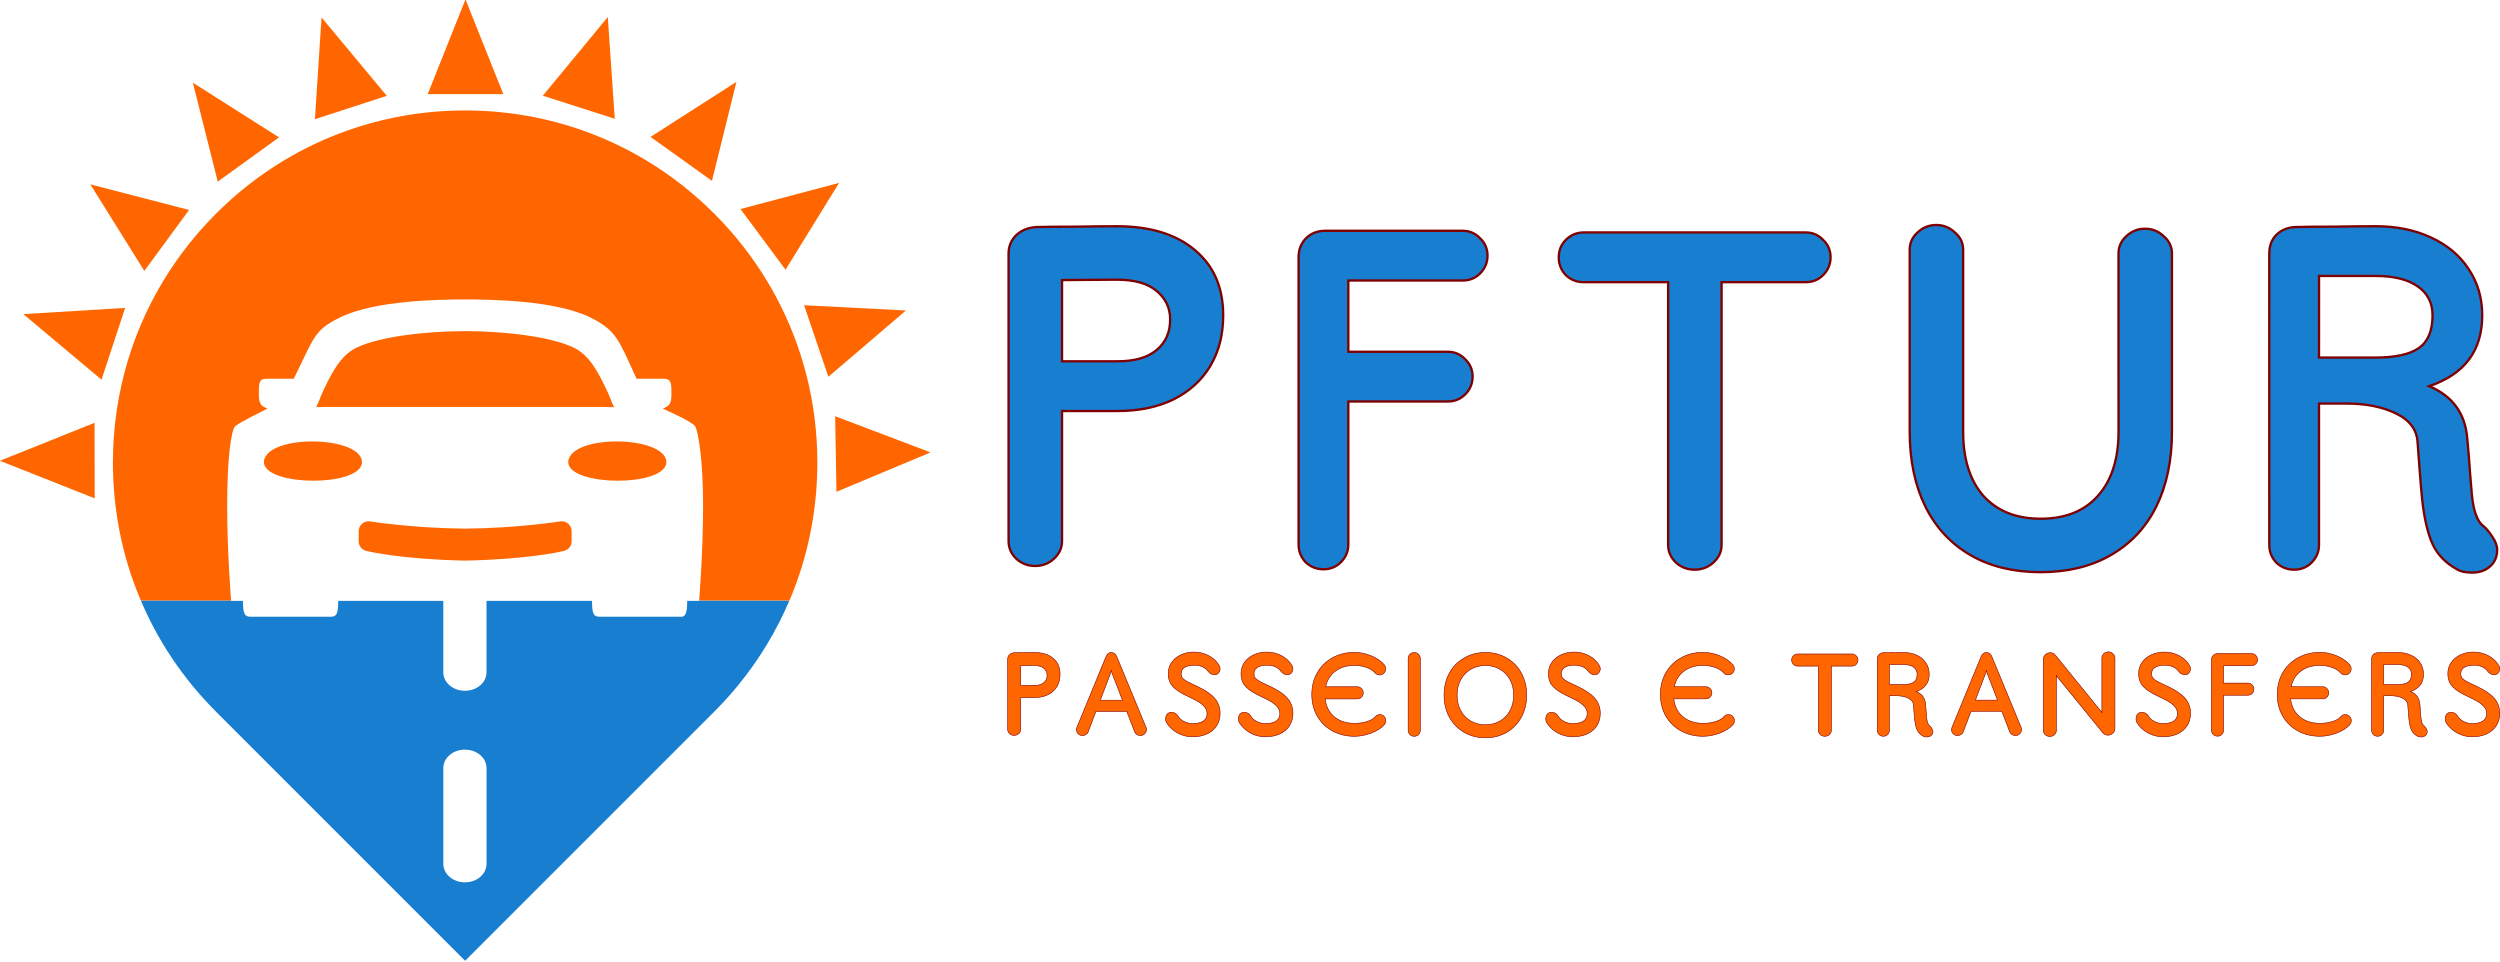 <svg xmlns="http://www.w3.org/2000/svg" xmlns:svg="http://www.w3.org/2000/svg" width="129.113mm" height="49.678mm" viewBox="0 0 129.113 49.678" id="svg1" xml:space="preserve"><defs id="defs1"><clipPath clipPathUnits="userSpaceOnUse" id="clipPath834"><path d="M 0,800 H 800 V 0 H 0 Z" transform="translate(-625.999,-701)" id="path834"></path></clipPath><clipPath clipPathUnits="userSpaceOnUse" id="clipPath836"><path d="M 0,800 H 800 V 0 H 0 Z" transform="translate(-648.834,-700.686)" id="path836"></path></clipPath><clipPath clipPathUnits="userSpaceOnUse" id="clipPath838"><path d="M 0,800 H 800 V 0 H 0 Z" transform="translate(-670.197,-692.515)" id="path838"></path></clipPath><clipPath clipPathUnits="userSpaceOnUse" id="clipPath840"><path d="M 0,800 H 800 V 0 H 0 Z" transform="translate(-688.039,-678.203)" id="path840"></path></clipPath><clipPath clipPathUnits="userSpaceOnUse" id="clipPath842"><path d="M 0,800 H 800 V 0 H 0 Z" transform="translate(-700.649,-659.125)" id="path842"></path></clipPath><clipPath clipPathUnits="userSpaceOnUse" id="clipPath844"><path d="M 0,800 H 800 V 0 H 0 Z" transform="translate(-706.82,-637.098)" id="path844"></path></clipPath><clipPath clipPathUnits="userSpaceOnUse" id="clipPath846"><path d="M 0,800 H 800 V 0 H 0 Z" transform="translate(-559.94,-620.807)" id="path846"></path></clipPath><clipPath clipPathUnits="userSpaceOnUse" id="clipPath848"><path d="M 0,800 H 800 V 0 H 0 Z" transform="translate(-561.289,-644.354)" id="path848"></path></clipPath><clipPath clipPathUnits="userSpaceOnUse" id="clipPath850"><path d="M 0,800 H 800 V 0 H 0 Z" transform="translate(-569.781,-665.933)" id="path850"></path></clipPath><clipPath clipPathUnits="userSpaceOnUse" id="clipPath852"><path d="M 0,800 H 800 V 0 H 0 Z" transform="translate(-584.349,-683.641)" id="path852"></path></clipPath><clipPath clipPathUnits="userSpaceOnUse" id="clipPath854"><path d="M 0,800 H 800 V 0 H 0 Z" transform="translate(-603.62,-696.023)" id="path854"></path></clipPath></defs><g id="g2"><g id="g1"><path style="font-weight:bold;font-size:21.25px;line-height:1;font-family:'Tsukimi Rounded';-inkscape-font-specification:'Tsukimi Rounded Bold';text-align:center;letter-spacing:1.594px;word-spacing:0px;text-anchor:middle;fill:#187ed0;stroke:#800000;stroke-width:0.121" d="m 57.673,11.684 q 2.568,0 4.023,1.22 1.476,1.22 1.476,3.381 0,1.498 -0.663,2.61 -0.663,1.113 -1.904,1.733 -1.22,0.599 -2.889,0.599 h -2.867 v 6.719 q 0,0.535 -0.428,0.92 -0.407,0.364 -0.963,0.364 -0.556,0 -0.963,-0.364 -0.407,-0.385 -0.407,-0.92 V 13.096 q 0,-0.556 0.385,-0.941 0.407,-0.385 1.027,-0.428 0.727,-0.021 2.033,-0.021 1.305,-0.021 2.14,-0.021 z m 0.043,6.975 q 1.327,0 2.011,-0.578 0.706,-0.578 0.706,-1.583 0,-0.899 -0.706,-1.476 -0.685,-0.578 -2.054,-0.578 l -2.824,0.021 v 4.194 z m 11.918,-4.172 v 3.68 h 5.135 q 0.535,0 0.899,0.385 0.385,0.364 0.385,0.899 0,0.535 -0.385,0.92 -0.364,0.364 -0.899,0.364 h -5.135 v 7.382 q 0,0.535 -0.385,0.92 -0.364,0.364 -0.899,0.364 -0.535,0 -0.92,-0.364 Q 67.066,28.652 67.066,28.117 V 13.289 q 0,-0.599 0.385,-0.984 0.385,-0.385 0.984,-0.385 h 7.104 q 0.535,0 0.899,0.385 0.385,0.364 0.385,0.899 0,0.535 -0.385,0.92 -0.364,0.364 -0.899,0.364 z m 23.622,-2.482 q 0.535,0 0.899,0.385 0.385,0.364 0.385,0.899 0,0.535 -0.385,0.92 -0.364,0.364 -0.899,0.364 h -4.344 v 13.565 q 0,0.535 -0.428,0.92 -0.407,0.364 -0.963,0.364 -0.556,0 -0.963,-0.364 -0.407,-0.385 -0.407,-0.92 V 14.573 h -4.365 q -0.535,0 -0.92,-0.364 -0.364,-0.385 -0.364,-0.92 0,-0.535 0.364,-0.899 0.385,-0.385 0.92,-0.385 z m 16.154,1.091 q 0,-0.535 0.407,-0.899 0.407,-0.385 0.963,-0.385 0.556,0 0.963,0.385 0.428,0.364 0.428,0.899 v 9.201 q 0,2.225 -0.813,3.873 -0.813,1.626 -2.354,2.503 -1.519,0.877 -3.616,0.877 -2.097,0 -3.616,-0.877 -1.519,-0.877 -2.332,-2.503 -0.813,-1.648 -0.813,-3.873 v -9.393 q 0,-0.535 0.407,-0.899 0.407,-0.385 0.963,-0.385 0.556,0 0.963,0.385 0.428,0.364 0.428,0.899 v 9.393 q 0,2.118 1.048,3.316 1.07,1.177 2.953,1.177 1.904,0 2.953,-1.177 1.07,-1.198 1.07,-3.316 z m 18.85,14.079 q 0.214,0.171 0.449,0.535 0.257,0.364 0.257,0.685 0,0.535 -0.364,0.856 -0.364,0.321 -0.92,0.321 -0.535,0 -0.792,-0.171 -0.856,-0.471 -1.241,-1.262 -0.385,-0.813 -0.556,-2.332 -0.064,-0.642 -0.128,-1.498 -0.064,-0.877 -0.107,-1.434 -0.043,-1.006 -1.113,-1.519 -1.048,-0.514 -2.568,-0.514 h -1.412 v 7.296 q 0,0.535 -0.385,0.92 -0.364,0.364 -0.899,0.364 -0.535,0 -0.92,-0.364 -0.364,-0.385 -0.364,-0.92 V 13.096 q 0,-0.599 0.364,-0.963 0.364,-0.364 0.941,-0.407 0.727,-0.021 2.033,-0.021 1.305,-0.021 2.161,-0.021 1.605,0 2.846,0.578 1.262,0.578 1.947,1.626 0.706,1.048 0.706,2.396 0,2.739 -2.739,3.659 1.819,0.77 1.968,2.717 l 0.086,0.984 q 0.043,0.685 0.15,1.904 0.128,1.284 0.599,1.626 z m -8.494,-8.708 h 2.91 q 1.541,0 2.247,-0.492 0.706,-0.492 0.706,-1.69 0,-0.963 -0.77,-1.498 -0.77,-0.535 -2.161,-0.535 h -2.931 z" id="text1" aria-label="PFTUR"></path><path style="font-weight:bold;font-size:5.186px;line-height:1;font-family:'Tsukimi Rounded';-inkscape-font-specification:'Tsukimi Rounded Bold';letter-spacing:0.389px;word-spacing:0px;fill:#ff6600;stroke:#800000;stroke-width:0.03" d="m 53.405,33.697 q 0.627,0 0.982,0.298 0.36,0.298 0.36,0.825 0,0.366 -0.162,0.637 -0.162,0.272 -0.465,0.423 -0.298,0.146 -0.705,0.146 h -0.7 v 1.64 q 0,0.131 -0.104,0.225 -0.099,0.089 -0.235,0.089 -0.136,0 -0.235,-0.089 -0.099,-0.094 -0.099,-0.225 v -3.624 q 0,-0.136 0.094,-0.23 0.099,-0.094 0.251,-0.104 0.178,-0.005 0.496,-0.005 0.319,-0.005 0.522,-0.005 z m 0.01,1.702 q 0.324,0 0.491,-0.141 0.172,-0.141 0.172,-0.386 0,-0.219 -0.172,-0.36 -0.167,-0.141 -0.501,-0.141 l -0.689,0.005 v 1.023 z m 5.77,2.162 q 0.026,0.063 0.026,0.099 0,0.136 -0.094,0.235 -0.089,0.094 -0.225,0.094 -0.094,0 -0.178,-0.052 -0.078,-0.052 -0.115,-0.141 l -0.407,-1.055 h -1.593 l -0.402,1.06 q -0.031,0.084 -0.115,0.136 -0.078,0.052 -0.178,0.052 -0.136,0 -0.225,-0.094 -0.089,-0.094 -0.089,-0.225 0,-0.042 0.026,-0.104 l 1.509,-3.666 q 0.042,-0.099 0.11,-0.151 0.073,-0.052 0.151,-0.052 0.089,0 0.167,0.052 0.078,0.052 0.12,0.157 z m -1.833,-2.783 -0.527,1.384 h 1.144 L 57.437,34.778 57.395,34.632 Z m 4.235,3.274 q -0.407,0 -0.773,-0.198 -0.366,-0.204 -0.574,-0.543 -0.042,-0.073 -0.042,-0.172 0,-0.162 0.078,-0.256 0.084,-0.094 0.219,-0.094 0.115,0 0.198,0.047 0.084,0.047 0.146,0.151 0.099,0.167 0.308,0.277 0.214,0.104 0.439,0.104 0.752,0 0.752,-0.522 0,-0.225 -0.188,-0.407 -0.183,-0.183 -0.585,-0.371 -0.475,-0.219 -0.741,-0.397 -0.261,-0.183 -0.376,-0.386 -0.115,-0.209 -0.115,-0.491 0,-0.324 0.172,-0.574 0.172,-0.256 0.475,-0.397 0.303,-0.146 0.679,-0.146 0.418,0 0.768,0.188 0.35,0.183 0.533,0.501 0.052,0.084 0.052,0.172 0,0.125 -0.084,0.219 -0.078,0.094 -0.198,0.094 -0.089,0 -0.183,-0.047 -0.094,-0.052 -0.146,-0.125 -0.12,-0.167 -0.303,-0.245 -0.178,-0.078 -0.439,-0.078 -0.308,0 -0.486,0.115 -0.172,0.11 -0.172,0.324 0,0.131 0.063,0.219 0.068,0.084 0.225,0.172 0.162,0.089 0.527,0.256 0.637,0.298 0.914,0.621 0.282,0.324 0.282,0.783 0,0.36 -0.178,0.637 -0.178,0.272 -0.501,0.423 -0.324,0.146 -0.747,0.146 z m 3.76,0 q -0.407,0 -0.773,-0.198 -0.366,-0.204 -0.574,-0.543 -0.042,-0.073 -0.042,-0.172 0,-0.162 0.078,-0.256 0.084,-0.094 0.219,-0.094 0.115,0 0.198,0.047 0.084,0.047 0.146,0.151 0.099,0.167 0.308,0.277 0.214,0.104 0.439,0.104 0.752,0 0.752,-0.522 0,-0.225 -0.188,-0.407 -0.183,-0.183 -0.585,-0.371 -0.475,-0.219 -0.741,-0.397 -0.261,-0.183 -0.376,-0.386 -0.115,-0.209 -0.115,-0.491 0,-0.324 0.172,-0.574 0.172,-0.256 0.475,-0.397 0.303,-0.146 0.679,-0.146 0.418,0 0.768,0.188 0.35,0.183 0.533,0.501 0.052,0.084 0.052,0.172 0,0.125 -0.084,0.219 -0.078,0.094 -0.198,0.094 -0.089,0 -0.183,-0.047 Q 66.214,34.752 66.162,34.679 66.042,34.512 65.859,34.433 q -0.178,-0.078 -0.439,-0.078 -0.308,0 -0.486,0.115 -0.172,0.11 -0.172,0.324 0,0.131 0.063,0.219 0.068,0.084 0.225,0.172 0.162,0.089 0.527,0.256 0.637,0.298 0.914,0.621 0.282,0.324 0.282,0.783 0,0.36 -0.178,0.637 -0.178,0.272 -0.501,0.423 -0.324,0.146 -0.747,0.146 z m 5.911,-1.149 q 0.131,0 0.219,0.094 0.094,0.089 0.094,0.219 0,0.125 -0.089,0.225 -0.24,0.256 -0.674,0.423 -0.433,0.162 -0.862,0.162 -0.621,0 -1.123,-0.272 -0.501,-0.272 -0.788,-0.762 -0.287,-0.491 -0.287,-1.128 0,-0.632 0.287,-1.128 0.287,-0.496 0.788,-0.768 0.501,-0.277 1.123,-0.277 0.428,0 0.856,0.172 0.428,0.172 0.674,0.454 0.089,0.104 0.089,0.225 0,0.131 -0.094,0.225 -0.094,0.089 -0.225,0.089 -0.063,0 -0.125,-0.026 -0.063,-0.026 -0.099,-0.073 -0.151,-0.183 -0.449,-0.287 -0.298,-0.104 -0.627,-0.104 -0.58,0 -0.976,0.292 -0.392,0.287 -0.506,0.809 h 1.629 q 0.131,0 0.219,0.094 0.094,0.089 0.094,0.219 0,0.131 -0.094,0.225 -0.089,0.089 -0.219,0.089 h -1.655 q 0.068,0.59 0.475,0.929 0.413,0.334 1.034,0.334 0.36,0 0.658,-0.094 0.298,-0.094 0.418,-0.245 0.042,-0.052 0.104,-0.084 0.068,-0.031 0.131,-0.031 z m 2.094,0.809 q 0,0.131 -0.094,0.225 -0.089,0.089 -0.219,0.089 -0.131,0 -0.225,-0.089 -0.089,-0.094 -0.089,-0.225 v -3.702 q 0,-0.131 0.089,-0.219 0.094,-0.094 0.225,-0.094 0.131,0 0.219,0.094 0.094,0.089 0.094,0.219 z m 3.363,0.392 q -0.606,0 -1.091,-0.277 -0.486,-0.282 -0.768,-0.783 -0.277,-0.501 -0.277,-1.144 0,-0.642 0.277,-1.144 0.282,-0.501 0.768,-0.778 0.486,-0.282 1.091,-0.282 0.606,0 1.091,0.282 0.486,0.277 0.762,0.778 0.277,0.501 0.277,1.144 0,0.642 -0.277,1.144 -0.277,0.501 -0.762,0.783 -0.486,0.277 -1.091,0.277 z m 0,-0.674 q 0.418,0 0.747,-0.188 0.334,-0.193 0.522,-0.538 0.188,-0.35 0.188,-0.804 0,-0.454 -0.188,-0.799 -0.188,-0.35 -0.522,-0.538 -0.329,-0.193 -0.747,-0.193 -0.418,0 -0.752,0.193 -0.334,0.188 -0.522,0.538 -0.188,0.345 -0.188,0.799 0,0.454 0.188,0.804 0.188,0.345 0.522,0.538 0.334,0.188 0.752,0.188 z m 4.506,0.621 q -0.407,0 -0.773,-0.198 -0.366,-0.204 -0.574,-0.543 -0.042,-0.073 -0.042,-0.172 0,-0.162 0.078,-0.256 0.084,-0.094 0.219,-0.094 0.115,0 0.198,0.047 0.084,0.047 0.146,0.151 0.099,0.167 0.308,0.277 0.214,0.104 0.439,0.104 0.752,0 0.752,-0.522 0,-0.225 -0.188,-0.407 -0.183,-0.183 -0.585,-0.371 -0.475,-0.219 -0.741,-0.397 -0.261,-0.183 -0.376,-0.386 -0.115,-0.209 -0.115,-0.491 0,-0.324 0.172,-0.574 0.172,-0.256 0.475,-0.397 0.303,-0.146 0.679,-0.146 0.418,0 0.768,0.188 0.35,0.183 0.533,0.501 0.052,0.084 0.052,0.172 0,0.125 -0.084,0.219 -0.078,0.094 -0.198,0.094 -0.089,0 -0.183,-0.047 -0.094,-0.052 -0.146,-0.125 -0.12,-0.167 -0.303,-0.245 -0.178,-0.078 -0.439,-0.078 -0.308,0 -0.486,0.115 -0.172,0.11 -0.172,0.324 0,0.131 0.063,0.219 0.068,0.084 0.225,0.172 0.162,0.089 0.527,0.256 0.637,0.298 0.914,0.621 0.282,0.324 0.282,0.783 0,0.36 -0.178,0.637 -0.178,0.272 -0.501,0.423 -0.324,0.146 -0.747,0.146 z m 8.041,-1.149 q 0.131,0 0.219,0.094 0.094,0.089 0.094,0.219 0,0.125 -0.089,0.225 -0.24,0.256 -0.674,0.423 -0.433,0.162 -0.862,0.162 -0.621,0 -1.123,-0.272 -0.501,-0.272 -0.788,-0.762 -0.287,-0.491 -0.287,-1.128 0,-0.632 0.287,-1.128 0.287,-0.496 0.788,-0.768 0.501,-0.277 1.123,-0.277 0.428,0 0.856,0.172 0.428,0.172 0.674,0.454 0.089,0.104 0.089,0.225 0,0.131 -0.094,0.225 -0.094,0.089 -0.225,0.089 -0.063,0 -0.125,-0.026 -0.063,-0.026 -0.099,-0.073 -0.151,-0.183 -0.449,-0.287 -0.298,-0.104 -0.627,-0.104 -0.58,0 -0.976,0.292 -0.392,0.287 -0.506,0.809 h 1.629 q 0.131,0 0.219,0.094 0.094,0.089 0.094,0.219 0,0.131 -0.094,0.225 -0.089,0.089 -0.219,0.089 H 86.443 q 0.068,0.59 0.475,0.929 0.413,0.334 1.034,0.334 0.36,0 0.658,-0.094 0.298,-0.094 0.418,-0.245 0.042,-0.052 0.104,-0.084 0.068,-0.031 0.131,-0.031 z m 6.381,-3.128 q 0.131,0 0.219,0.094 0.094,0.089 0.094,0.219 0,0.131 -0.094,0.225 -0.089,0.089 -0.219,0.089 h -1.06 v 3.311 q 0,0.131 -0.104,0.225 -0.099,0.089 -0.235,0.089 -0.136,0 -0.235,-0.089 -0.099,-0.094 -0.099,-0.225 v -3.311 h -1.065 q -0.131,0 -0.225,-0.089 -0.089,-0.094 -0.089,-0.225 0,-0.131 0.089,-0.219 0.094,-0.094 0.225,-0.094 z m 4.01,3.702 q 0.052,0.042 0.11,0.131 0.063,0.089 0.063,0.167 0,0.131 -0.089,0.209 -0.089,0.078 -0.225,0.078 -0.131,0 -0.193,-0.042 -0.209,-0.115 -0.303,-0.308 -0.094,-0.198 -0.136,-0.569 -0.016,-0.157 -0.031,-0.366 -0.016,-0.214 -0.026,-0.35 -0.01,-0.245 -0.272,-0.371 -0.256,-0.125 -0.627,-0.125 h -0.345 v 1.781 q 0,0.131 -0.094,0.225 -0.089,0.089 -0.219,0.089 -0.131,0 -0.225,-0.089 -0.089,-0.094 -0.089,-0.225 v -3.671 q 0,-0.146 0.089,-0.235 0.089,-0.089 0.23,-0.099 0.178,-0.005 0.496,-0.005 0.319,-0.005 0.527,-0.005 0.392,0 0.694,0.141 0.308,0.141 0.475,0.397 0.172,0.256 0.172,0.585 0,0.668 -0.668,0.893 0.444,0.188 0.48,0.663 l 0.021,0.24 q 0.01,0.167 0.037,0.465 0.031,0.313 0.146,0.397 z m -2.073,-2.125 h 0.71 q 0.376,0 0.548,-0.12 0.172,-0.12 0.172,-0.413 0,-0.235 -0.188,-0.366 -0.188,-0.131 -0.527,-0.131 h -0.715 z m 6.799,2.209 q 0.026,0.063 0.026,0.099 0,0.136 -0.094,0.235 -0.089,0.094 -0.225,0.094 -0.094,0 -0.178,-0.052 -0.078,-0.052 -0.115,-0.141 l -0.407,-1.055 h -1.593 l -0.402,1.06 q -0.031,0.084 -0.115,0.136 -0.078,0.052 -0.178,0.052 -0.136,0 -0.225,-0.094 -0.089,-0.094 -0.089,-0.225 0,-0.042 0.026,-0.104 l 1.509,-3.666 q 0.042,-0.099 0.11,-0.151 0.073,-0.052 0.151,-0.052 0.089,0 0.167,0.052 0.078,0.052 0.12,0.157 z m -1.833,-2.783 -0.527,1.384 h 1.144 l -0.533,-1.384 -0.042,-0.146 z m 3.316,3.258 q -0.136,0 -0.235,-0.094 -0.099,-0.094 -0.099,-0.219 V 34.047 q 0,-0.136 0.104,-0.235 0.11,-0.104 0.256,-0.104 0.162,0 0.272,0.141 l 2.35,2.893 0.042,0.084 v -2.846 q 0,-0.125 0.099,-0.219 0.099,-0.094 0.235,-0.094 0.136,0 0.235,0.094 0.104,0.094 0.104,0.219 v 3.65 q 0,0.136 -0.11,0.24 -0.11,0.099 -0.256,0.099 -0.073,0 -0.146,-0.037 -0.073,-0.042 -0.125,-0.104 l -2.345,-2.877 -0.042,-0.089 v 2.861 q 0,0.125 -0.104,0.219 -0.099,0.094 -0.235,0.094 z m 5.843,0.016 q -0.407,0 -0.773,-0.198 -0.365,-0.204 -0.574,-0.543 -0.042,-0.073 -0.042,-0.172 0,-0.162 0.078,-0.256 0.084,-0.094 0.219,-0.094 0.115,0 0.198,0.047 0.084,0.047 0.146,0.151 0.099,0.167 0.308,0.277 0.214,0.104 0.439,0.104 0.752,0 0.752,-0.522 0,-0.225 -0.188,-0.407 -0.183,-0.183 -0.585,-0.371 -0.475,-0.219 -0.741,-0.397 -0.261,-0.183 -0.376,-0.386 -0.115,-0.209 -0.115,-0.491 0,-0.324 0.172,-0.574 0.172,-0.256 0.475,-0.397 0.303,-0.146 0.679,-0.146 0.418,0 0.768,0.188 0.35,0.183 0.533,0.501 0.052,0.084 0.052,0.172 0,0.125 -0.084,0.219 -0.078,0.094 -0.198,0.094 -0.089,0 -0.183,-0.047 -0.094,-0.052 -0.146,-0.125 -0.12,-0.167 -0.303,-0.245 -0.178,-0.078 -0.439,-0.078 -0.308,0 -0.486,0.115 -0.172,0.11 -0.172,0.324 0,0.131 0.063,0.219 0.068,0.084 0.225,0.172 0.162,0.089 0.527,0.256 0.637,0.298 0.914,0.621 0.282,0.324 0.282,0.783 0,0.36 -0.178,0.637 -0.178,0.272 -0.501,0.423 -0.324,0.146 -0.747,0.146 z m 3.133,-3.671 v 0.898 h 1.253 q 0.131,0 0.219,0.094 0.094,0.089 0.094,0.219 0,0.131 -0.094,0.225 -0.089,0.089 -0.219,0.089 h -1.253 v 1.801 q 0,0.131 -0.094,0.225 -0.089,0.089 -0.219,0.089 -0.131,0 -0.225,-0.089 -0.089,-0.094 -0.089,-0.225 v -3.619 q 0,-0.146 0.094,-0.24 0.094,-0.094 0.24,-0.094 h 1.734 q 0.131,0 0.219,0.094 0.094,0.089 0.094,0.219 0,0.131 -0.094,0.225 -0.089,0.089 -0.219,0.089 z m 6.282,2.522 q 0.131,0 0.219,0.094 0.094,0.089 0.094,0.219 0,0.125 -0.089,0.225 -0.24,0.256 -0.674,0.423 -0.433,0.162 -0.862,0.162 -0.621,0 -1.123,-0.272 -0.501,-0.272 -0.788,-0.762 -0.287,-0.491 -0.287,-1.128 0,-0.632 0.287,-1.128 0.287,-0.496 0.788,-0.768 0.501,-0.277 1.123,-0.277 0.428,0 0.856,0.172 0.428,0.172 0.674,0.454 0.089,0.104 0.089,0.225 0,0.131 -0.094,0.225 -0.094,0.089 -0.225,0.089 -0.063,0 -0.125,-0.026 -0.063,-0.026 -0.099,-0.073 -0.151,-0.183 -0.449,-0.287 -0.298,-0.104 -0.627,-0.104 -0.58,0 -0.976,0.292 -0.392,0.287 -0.506,0.809 h 1.629 q 0.131,0 0.219,0.094 0.094,0.089 0.094,0.219 0,0.131 -0.094,0.225 -0.089,0.089 -0.219,0.089 h -1.655 q 0.068,0.59 0.475,0.929 0.413,0.334 1.034,0.334 0.36,0 0.658,-0.094 0.298,-0.094 0.418,-0.245 0.042,-0.052 0.104,-0.084 0.068,-0.031 0.131,-0.031 z m 4.062,0.574 q 0.052,0.042 0.11,0.131 0.063,0.089 0.063,0.167 0,0.131 -0.089,0.209 -0.089,0.078 -0.225,0.078 -0.131,0 -0.193,-0.042 -0.209,-0.115 -0.303,-0.308 -0.094,-0.198 -0.136,-0.569 -0.016,-0.157 -0.031,-0.366 -0.016,-0.214 -0.026,-0.35 -0.011,-0.245 -0.272,-0.371 -0.256,-0.125 -0.627,-0.125 h -0.345 v 1.781 q 0,0.131 -0.094,0.225 -0.089,0.089 -0.219,0.089 -0.131,0 -0.225,-0.089 -0.089,-0.094 -0.089,-0.225 v -3.671 q 0,-0.146 0.089,-0.235 0.089,-0.089 0.23,-0.099 0.178,-0.005 0.496,-0.005 0.319,-0.005 0.527,-0.005 0.392,0 0.694,0.141 0.308,0.141 0.475,0.397 0.172,0.256 0.172,0.585 0,0.668 -0.668,0.893 0.444,0.188 0.48,0.663 l 0.021,0.24 q 0.011,0.167 0.037,0.465 0.031,0.313 0.146,0.397 z m -2.073,-2.125 h 0.71 q 0.376,0 0.548,-0.12 0.172,-0.12 0.172,-0.413 0,-0.235 -0.188,-0.366 -0.188,-0.131 -0.527,-0.131 h -0.715 z m 4.564,2.7 q -0.407,0 -0.773,-0.198 -0.366,-0.204 -0.574,-0.543 -0.042,-0.073 -0.042,-0.172 0,-0.162 0.078,-0.256 0.084,-0.094 0.219,-0.094 0.115,0 0.198,0.047 0.084,0.047 0.146,0.151 0.099,0.167 0.308,0.277 0.214,0.104 0.439,0.104 0.752,0 0.752,-0.522 0,-0.225 -0.188,-0.407 -0.183,-0.183 -0.585,-0.371 -0.475,-0.219 -0.741,-0.397 -0.261,-0.183 -0.376,-0.386 -0.115,-0.209 -0.115,-0.491 0,-0.324 0.172,-0.574 0.172,-0.256 0.475,-0.397 0.303,-0.146 0.679,-0.146 0.418,0 0.768,0.188 0.35,0.183 0.533,0.501 0.052,0.084 0.052,0.172 0,0.125 -0.084,0.219 -0.078,0.094 -0.198,0.094 -0.089,0 -0.183,-0.047 -0.094,-0.052 -0.146,-0.125 -0.12,-0.167 -0.303,-0.245 -0.178,-0.078 -0.439,-0.078 -0.308,0 -0.486,0.115 -0.172,0.11 -0.172,0.324 0,0.131 0.063,0.219 0.068,0.084 0.225,0.172 0.162,0.089 0.527,0.256 0.637,0.298 0.914,0.621 0.282,0.324 0.282,0.783 0,0.36 -0.178,0.637 -0.178,0.272 -0.501,0.423 -0.324,0.146 -0.747,0.146 z" id="text2" aria-label="PASSEIOS E TRANSFERS"></path><g id="g134" transform="matrix(0.738,0,0,0.738,-6.834,-51.852)"><path d="m 19.116,112.283 c 0.283,0.666 0.592,1.321 0.934,1.96 0.755,1.411 1.652,2.754 2.683,4.009 0.258,0.314 0.524,0.622 0.799,0.925 0.275,0.303 0.557,0.599 0.848,0.89 l 17.429,17.429 17.429,-17.429 c 0.291,-0.291 0.574,-0.588 0.849,-0.891 0.275,-0.303 0.541,-0.611 0.798,-0.924 1.498,-1.824 2.709,-3.833 3.617,-5.969 h -6.316 c -7.5e-5,9.4e-4 -0.002,0.027 -0.002,0.027 h -0.833 c 0,0.902 -0.139,1.11 -0.417,1.11 h -5.689 c -0.416,0 -0.556,-0.139 -0.556,-1.11 h -7.384 v 4.999 c 0,0.715 -0.672,1.291 -1.502,1.291 -0.003,0 -0.006,-0.002 -0.009,-0.002 -0.003,0 -0.007,0.002 -0.01,0.002 -0.829,0 -1.501,-0.579 -1.501,-1.291 v -4.999 h -7.356 c 0,0.971 -0.139,1.11 -0.555,1.11 h -5.551 c -0.416,0 -0.559,-0.139 -0.559,-1.11 H 25.435 c 0,0 -0.002,-0.026 -0.002,-0.027 z m 22.67,10.437 h 0.01 0.01 c 0.83,0 1.502,0.579 1.502,1.292 v 6.699 c 0,0.713 -0.672,1.293 -1.502,1.293 -0.003,0 -0.007,-5.1e-4 -0.01,-5.1e-4 -0.003,0 -0.007,5.1e-4 -0.01,5.1e-4 -0.831,0 -1.501,-0.58 -1.501,-1.293 v -6.699 c 0,-0.716 0.673,-1.292 1.501,-1.292 z" style="fill:#187ed0;stroke-width:0.139" id="path132"></path><path d="m 41.81,77.989 c -0.412,0 -0.821,0.01 -1.229,0.03 -0.408,0.02 -0.814,0.049 -1.219,0.089 -0.404,0.04 -0.806,0.089 -1.206,0.148 -0.4,0.059 -0.797,0.128 -1.192,0.206 -1.184,0.235 -2.344,0.555 -3.473,0.959 -0.376,0.135 -0.749,0.279 -1.118,0.431 -1.476,0.611 -2.892,1.368 -4.23,2.263 -0.334,0.224 -0.664,0.456 -0.989,0.697 -0.324,0.241 -0.644,0.49 -0.958,0.748 -0.314,0.258 -0.622,0.524 -0.924,0.799 -0.303,0.275 -0.6,0.557 -0.891,0.848 -0.873,0.873 -1.672,1.8 -2.395,2.773 -0.482,0.649 -0.929,1.319 -1.342,2.007 -0.413,0.688 -0.791,1.394 -1.133,2.117 -0.171,0.361 -0.333,0.726 -0.486,1.096 -0.153,0.369 -0.296,0.741 -0.431,1.118 -0.135,0.376 -0.26,0.756 -0.376,1.139 -0.696,2.298 -1.057,4.711 -1.057,7.18 0,0.411 0.01,0.821 0.03,1.229 0.06,1.224 0.209,2.433 0.443,3.617 0.157,0.789 0.351,1.568 0.583,2.334 0.254,0.838 0.557,1.66 0.899,2.464 h 6.317 c -0.006,-0.078 -0.275,-3.343 -0.275,-6.634 0,-3.33 0.277,-5.273 0.555,-5.551 0.278,-0.278 2.263,-1.235 2.263,-1.235 -0.357,-0.185 -0.602,-0.222 -0.602,-0.985 0,-0.833 0.004,-1.111 0.555,-1.111 h 1.885 c 0.013,-0.024 0.027,-0.044 0.027,-0.051 1.422,-2.863 1.376,-3.327 3.192,-4.229 2.43,-1.209 6.989,-1.271 8.777,-1.271 1.787,0 6.347,0.061 8.779,1.271 1.813,0.903 1.976,1.574 3.192,4.229 0.008,0.017 0.016,0.035 0.023,0.051 h 1.883 c 0.555,0 0.56,0.278 0.56,1.111 0,0.763 -0.245,0.801 -0.602,0.985 0,0 2.054,0.888 2.262,1.235 0.208,0.347 0.555,2.29 0.555,5.551 0,3.223 -0.269,6.555 -0.275,6.634 h 6.316 c 0.03,-0.07 0.063,-0.137 0.092,-0.207 0.153,-0.369 0.297,-0.741 0.431,-1.118 0.942,-2.634 1.432,-5.439 1.432,-8.32 0,-4.115 -1.001,-8.076 -2.889,-11.604 -0.189,-0.353 -0.386,-0.701 -0.593,-1.045 C 61.945,88.268 60.694,86.663 59.239,85.208 54.584,80.553 48.394,77.989 41.81,77.989 Z m 0,15.443 v 5.17e-4 c -2.63,0 -6.015,0.366 -7.648,1.179 -1.13,0.563 -1.765,1.898 -2.32,3.077 -0.177,0.375 -0.277,0.733 -0.458,1.055 0.224,0.009 0.449,0.008 0.673,-0.005 h 19.506 c 0.381,0.013 0.54,0.021 0.679,0.013 -0.186,-0.324 -0.285,-0.685 -0.464,-1.064 -0.558,-1.179 -1.19,-2.515 -2.32,-3.077 -1.633,-0.816 -5.019,-1.179 -7.648,-1.179 z M 31.169,101.152 c -1.639,-0.01 -3.28,0.43 -3.437,1.351 v 0.182 c 0.255,1.592 6.592,1.649 6.857,0 v -0.182 c -0.145,-0.881 -1.782,-1.341 -3.42,-1.351 z m 21.299,0 c -1.639,-0.01 -3.281,0.43 -3.438,1.351 v 0.182 c 0.255,1.592 6.591,1.649 6.857,0 v -0.182 c -0.145,-0.881 -1.781,-1.341 -3.419,-1.351 z m -17.409,5.585 c -0.388,2.9e-4 -0.7,0.313 -0.7,0.701 v 0.71 c 0,0.388 0.314,0.664 0.701,0.701 0,0 2.273,0.551 6.741,0.643 0.003,-7e-5 0.006,7e-5 0.01,0 0.003,7e-5 0.006,-6e-5 0.009,0 4.467,-0.092 6.741,-0.643 6.741,-0.643 0.387,-0.037 0.701,-0.313 0.701,-0.701 v -0.71 c 0,-0.388 -0.312,-0.701 -0.701,-0.701 0,0 -3.124,0.494 -6.75,0.515 -3.626,-0.021 -6.748,-0.514 -6.75,-0.515 z" style="fill:#ff6600;stroke-width:0.139" id="path134"></path><g id="g24" transform="translate(-58.185,-4.422)"><path id="path1" d="M 0,0 7.485,18.783 14.978,0 Z" style="fill:#ff6600;fill-opacity:1;fill-rule:nonzero;stroke:none" transform="matrix(0.353,0,0,-0.353,97.378,81.268)" clip-path="url(#clipPath834)"></path><path id="path2" d="M 0,0 12.877,15.594 14.261,-4.579 Z" style="fill:#ff6600;fill-opacity:1;fill-rule:nonzero;stroke:none" transform="matrix(0.353,0,0,-0.353,105.433,81.379)" clip-path="url(#clipPath836)"></path><path id="path3" d="M 0,0 17.027,10.909 12.176,-8.721 Z" style="fill:#ff6600;fill-opacity:1;fill-rule:nonzero;stroke:none" transform="matrix(0.353,0,0,-0.353,112.97,84.261)" clip-path="url(#clipPath838)"></path><path id="path4" d="M 0,0 19.549,5.184 8.927,-12.029 Z" style="fill:#ff6600;fill-opacity:1;fill-rule:nonzero;stroke:none" transform="matrix(0.353,0,0,-0.353,119.264,89.31)" clip-path="url(#clipPath840)"></path><path id="path5" d="M 0,0 20.195,-1.045 4.822,-14.186 Z" style="fill:#ff6600;fill-opacity:1;fill-rule:nonzero;stroke:none" transform="matrix(0.353,0,0,-0.353,123.713,96.041)" clip-path="url(#clipPath842)"></path><path id="path6" d="M 0,0 18.907,-7.167 0.252,-14.975 Z" style="fill:#ff6600;fill-opacity:1;fill-rule:nonzero;stroke:none" transform="matrix(0.353,0,0,-0.353,125.89,103.811)" clip-path="url(#clipPath844)"></path><path id="path7" d="m 0,0 -18.802,7.45 18.771,7.53 z" style="fill:#ff6600;fill-opacity:1;fill-rule:nonzero;stroke:none" transform="matrix(0.353,0,0,-0.353,74.073,109.558)" clip-path="url(#clipPath846)"></path><path id="path8" d="M 0,0 -15.5,12.993 4.688,14.228 Z" style="fill:#ff6600;fill-opacity:1;fill-rule:nonzero;stroke:none" transform="matrix(0.353,0,0,-0.353,74.549,101.251)" clip-path="url(#clipPath848)"></path><path id="path9" d="M 0,0 -10.705,17.157 8.87,12.076 Z" style="fill:#ff6600;fill-opacity:1;fill-rule:nonzero;stroke:none" transform="matrix(0.353,0,0,-0.353,77.545,93.639)" clip-path="url(#clipPath850)"></path><path id="path10" d="M 0,0 -4.936,19.614 12.142,8.772 Z" style="fill:#ff6600;fill-opacity:1;fill-rule:nonzero;stroke:none" transform="matrix(0.353,0,0,-0.353,82.684,87.392)" clip-path="url(#clipPath852)"></path><path id="path11" d="M 0,0 1.311,20.178 14.242,4.632 Z" style="fill:#ff6600;fill-opacity:1;fill-rule:nonzero;stroke:none" transform="matrix(0.353,0,0,-0.353,89.483,83.024)" clip-path="url(#clipPath854)"></path></g></g></g></g></svg>
